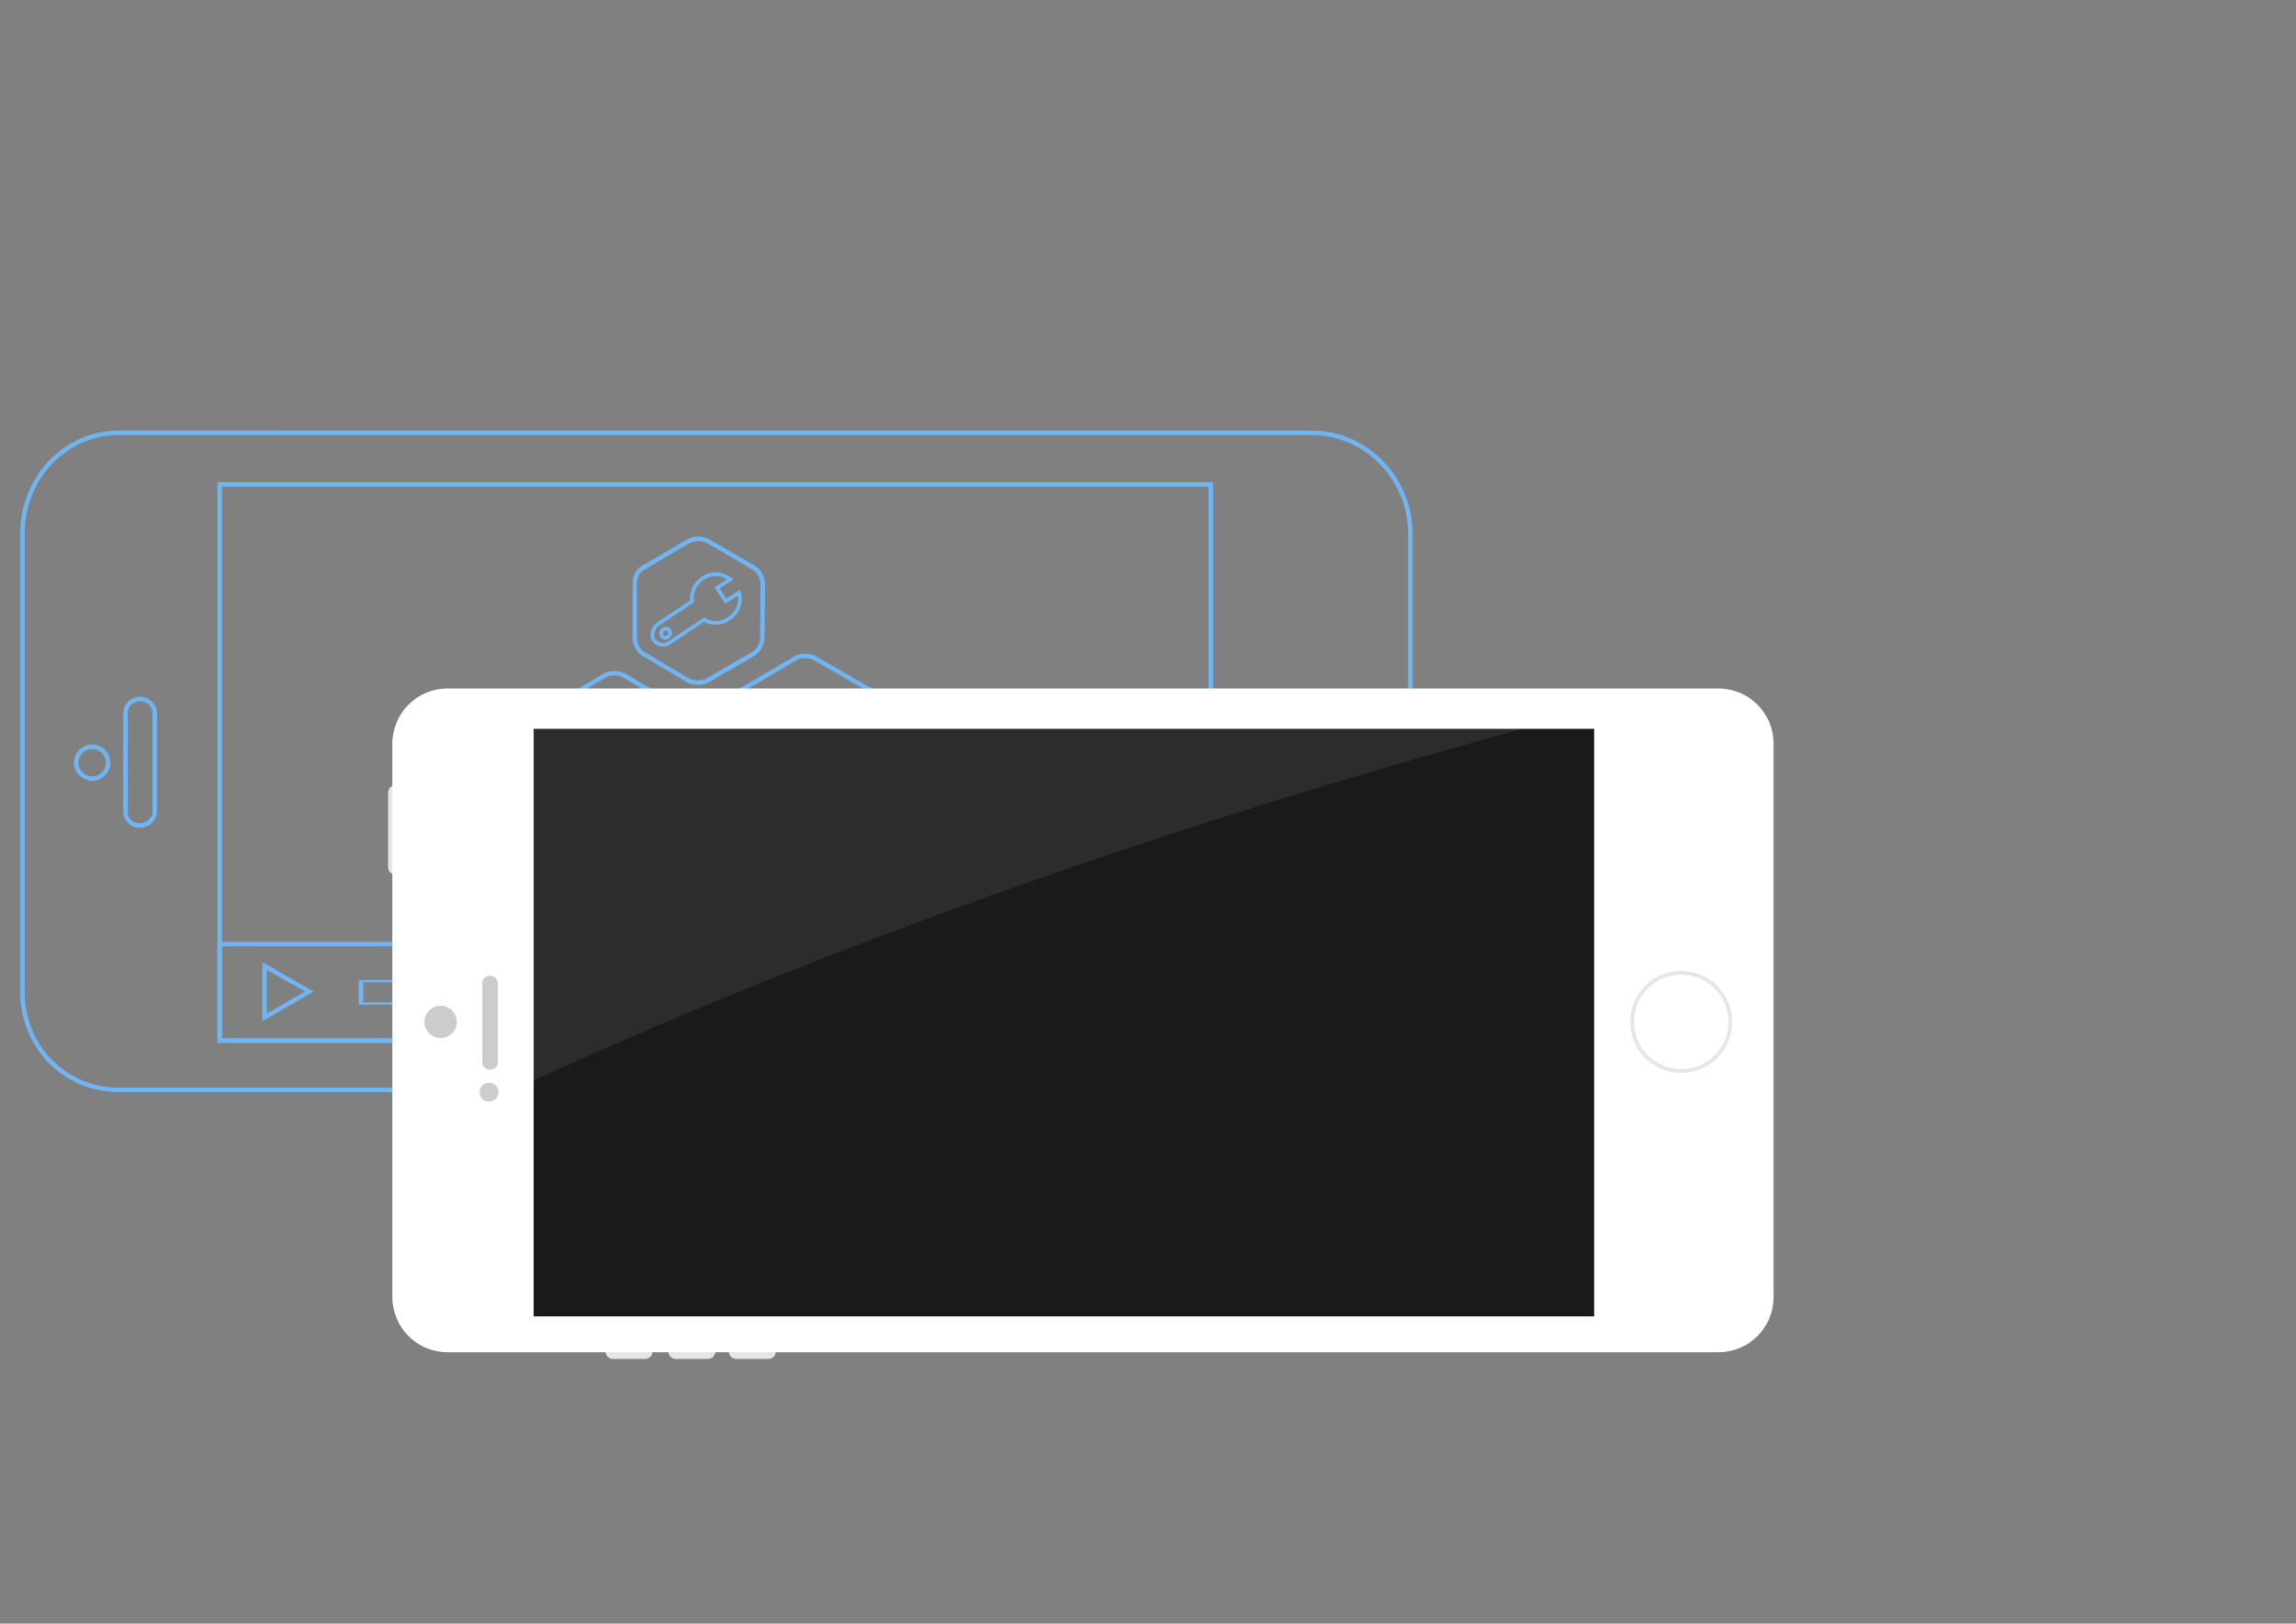 
<svg version="1.1" id="Layer_1" xmlns="http://www.w3.org/2000/svg" xmlns:xlink="http://www.w3.org/1999/xlink" x="0px" y="0px"
	 viewBox="0 0 1024 724" xml:space="preserve">
<rect x="0" y="0" width="1024" height="724" fill="#808080" stroke="none"/>
<style type="text/css">
	.st0{fill:none;stroke:#70B4F2;stroke-width:2;stroke-miterlimit:10;}
	.st1{fill:#70B4F2;}
	.st2{fill:none;stroke:#70B4F2;stroke-width:1.664;stroke-miterlimit:10;}
	.st3{fill:#1A1A1A;}
	.st4{fill:#E6E6E6;}
	.st5{fill:#FFFFFF;}
	.st6{opacity:8.000000e-02;fill:#FFFFFF;}
	.st7{fill:#CCCCCC;}
	.st8{fill:#FFFFFF;stroke:#E6E6E6;stroke-width:1.664;stroke-miterlimit:10;}
</style>

		<g>
			<path class="st0" d="M10,237.9v204.3c0,24.5,18.8,43.8,43.1,43.8H585c24.3,0,44-19.3,44-43.8V237.9c0-24.5-19.7-44.9-44-44.9
				H53.1C28.8,193,10,213.4,10,237.9z M34,340.1c0-3.9,3.2-7.1,7.1-7.1s7.1,3.2,7.1,7.1c0,3.9-3.2,7.1-7.1,7.1
				C37.1,347,34,343.9,34,340.1z M56,362v-44.2c0-3.4,3.1-6.1,6.5-6.1c3.4,0,6.5,2.8,6.5,6.1V362c0,3.4-3.1,6.1-6.5,6.1
				C59.1,368.4,56,365.6,56,362z M611.5,341.7c0,15.6-12.6,28.2-28.2,28.2c-15.6,0-28.2-12.6-28.2-28.2c0-15.6,12.6-28.2,28.2-28.2
				C598.8,313.5,611.5,326.1,611.5,341.7z M540,216v248H98V216H540z"/>
			<path class="st0" d="M595,350.4c0,2-1.6,3.6-3.6,3.6h-17.9c-2,0-3.6-1.6-3.6-3.6v-17.9c0-2,1.6-3.6,3.6-3.6h17.9
				c2,0,3.6,1.6,3.6,3.6V350.4z"/>
			<path class="st1" d="M515,448H160v-11h355V448z M162,447h351v-9H162V447z"/>
			<path class="st1" d="M117,455.4V429l22.9,13.2L117,455.4z M119,432.5v19.5l17-9.9L119,432.5z"/>
			<rect x="98" y="421" class="st0" width="442" height="43"/>
			<path class="st0" d="M406,365.8c0,2.8-2.3,5.9-4.7,7.3l-37.7,21.7c-2.2,1.2-6.2,1.2-8.6,0l-37.2-21.7c-2.2-1.2-3.9-4.5-3.9-7.3
				v-43.2c0-2.8,1.4-5.9,3.8-7.3l37.3-21.9c2.2-1.2,6-1.2,8.2,0l38,21.9c2.2,1.2,4.6,4.5,4.6,7.3V365.8L406,365.8z"/>
			<path class="st0" d="M340,284.4c0,2.8-1.8,5.9-3.9,7.1l-20.7,12c-2.2,1.2-6.1,1.2-8.3,0l-20.3-12c-2.2-1.2-3.7-4.5-3.7-7.1v-24.1
				c0-2.8,1.3-5.9,3.7-7.1l20.5-12c2.2-1.2,5.9-1.2,8.3,0l20.7,12c2.2,1.2,3.9,4.5,3.9,7.1L340,284.4L340,284.4z"/>
			<path class="st0" d="M302,344.5c0,2.8-1.3,5.9-3.5,7.1l-20.5,12c-2.2,1.2-6,1.2-8.2,0l-20.3-12c-2.2-1.2-3.5-4.5-3.5-7.1v-24.3
				c0-2.8,1.2-5.9,3.6-7.1l20.4-12c2.2-1.2,5.9-1.2,8.2,0l20.3,12c2.2,1.2,3.5,4.5,3.5,7.1V344.5z"/>
			<path class="st2" d="M293.2,278.5l15.4-10.3c-0.4-3.8,1.2-7.9,4.7-10.3c3.8-2.6,8.7-2.4,12.4,0.4l-5.9,3.9l3.9,5.9l5.9-3.8
				c1.2,4.3-0.4,8.9-4.5,11.6c-3.6,2.4-7.9,2.4-11.1,0.4l-15.4,10.3c-2.2,1.6-5.3,1-7.1-1.2l0,0C290.4,283.5,291,280.1,293.2,278.5
				L293.2,278.5z M295.8,280.7c-1,0.6-1.2,2-0.6,2.8c0.6,1,2,1.2,2.8,0.4c1-0.6,1.2-2,0.4-2.8C297.9,280.1,296.7,280.1,295.8,280.7z
				"/>
			<path class="st0" d="M267.3,335c-1.4-3.8,0.6-8.3,4.5-9.5c3.8-1.2,8.3,0.6,9.5,4.5c1.4,3.8-0.6,8.3-4.5,9.5
				C273.1,340.9,268.7,338.9,267.3,335z M260.4,326.1c-1.2,2-3.8,2.8-4.5,3c-0.2,0.4-0.4,0.4-0.4,0.6l-0.2,4.3c0,0.2-0.2,0.4,0,0.4
				c2.6,0.6,3.7,2.4,3.7,3c0,0.2,0,0.4,0,0.4c2,2.2-0.2,4.3-0.8,5.1c-0.2,0.2,0,0.4,0.4,0.6l3.1,3.2c0.2,0.2,0.4,0.2,0.6,0.2
				c2-1.4,4.2-1,4.6-0.6c0.2,0,0.2,0.2,0.4,0.2c2,1.2,3,3.8,3,4.5c0.2,0.2,0.2,0.4,0.4,0.4l4.3,0.2c0.2,0,0.4-0.2,0.4-0.4
				c0.6-2.6,2.8-3.8,3.4-4.1c0.2,0,0.2-0.2,0.2-0.2c2.2-0.6,4.5,0.6,5.3,1.2c0.2,0.2,0.4,0.2,0.6-0.2l3.2-3c0.2-0.2,0.2-0.4,0.2-0.6
				c-1.4-2-0.8-4.3-0.6-5.1c0.2-0.2,0.2-0.4,0.2-0.6c1.2-2,3.4-2.6,4.1-3c0.2-0.2,0.4-0.2,0.4-0.4l0.2-4.3c0-0.2-0.2-0.4-0.4-0.4
				c-2.4-0.4-3.4-2-3.8-2.8c-0.2-0.2-0.2-0.4-0.2-0.6c-0.4-2.2,0.6-4.3,1.2-5.1c0.2-0.2,0.2-0.4-0.2-0.6l-3-3.2
				c-0.2-0.2-0.4-0.2-0.6-0.2c-2.6,1.8-5.7,0.4-5.7,0.4c-2-1.2-2.2-3.4-2.4-4.1c0-0.2-0.2-0.4-0.4-0.4l-4.5-0.4
				c-0.2,0-0.4,0.2-0.4,0.4c-0.6,3-3,4.1-3,4.1l0,0c-2.2,0.8-4.3-0.4-5.1-0.8c-0.2-0.2-0.4-0.2-0.6,0l-3.4,3
				c-0.2,0.2-0.2,0.4-0.2,0.6C262,323.5,260.4,326.1,260.4,326.1L260.4,326.1z"/>
			<g>
				<path class="st2" d="M383.2,354.3c-1.2,3-2,4.1-3.6,6.7c-2.4,3.6-5.5,7.9-9.7,7.9c-3.8,0-4.5-2.4-9.5-2.4
					c-4.9,0-5.9,2.4-9.5,2.4c-4.1,0-7.1-3.9-9.5-7.5c-6.5-9.9-7.1-21.7-3.2-27.6c3-4.5,7.3-7.1,11.6-7.1c4.3,0,7.1,2.4,10.5,2.4
					c3.6,0,5.5-2.4,10.5-2.4c3.8,0,7.9,2,10.5,5.5C372.4,337.4,373.7,350.6,383.2,354.3L383.2,354.3z"/>
				<path class="st2" d="M367.2,322.7c1.8-2.4,3.2-5.5,2.8-8.9c-3,0.2-6.3,2-8.5,4.5c-1.8,2.2-3.4,5.5-2.8,8.7
					C361.9,327.1,365.1,325.1,367.2,322.7L367.2,322.7z"/>
			</g>
		</g>
		<g>
			<rect x="227" y="315" class="st3" width="489" height="280"/>
			<g id="Buttons_3_">
				<g>
					<path class="st4" d="M319,602.7c0,1.8-1.5,3.3-3.3,3.3h-14.3c-1.8,0-3.3-1.5-3.3-3.3v-5.3c0-1.8,1.5-3.3,3.3-3.3h14.3
						c1.8,0,3.3,1.5,3.3,3.3V602.7z"/>
				</g>
				<g>
					<path class="st4" d="M346,602.7c0,1.8-1.5,3.3-3.3,3.3h-14.3c-1.8,0-3.3-1.5-3.3-3.3v-5.3c0-1.8,1.5-3.3,3.3-3.3h14.3
						c1.8,0,3.3,1.5,3.3,3.3V602.7z"/>
				</g>
				<g>
					<path class="st4" d="M291,602.7c0,1.8-1.5,3.3-3.3,3.3h-14.3c-1.8,0-3.3-1.5-3.3-3.3v-5.3c0-1.8,1.5-3.3,3.3-3.3h14.3
						c1.8,0,3.3,1.5,3.3,3.3V602.7z"/>
				</g>
				<g>
					<path class="st4" d="M185,386.7c0,1.8-1.5,3.3-3.3,3.3h-5.3c-1.8,0-3.3-1.5-3.3-3.3v-33.3c0-1.8,1.5-3.3,3.3-3.3h5.3
						c1.8,0,3.3,1.5,3.3,3.3V386.7z"/>
				</g>
			</g>
			<g id="Base_3_">
				<path class="st5" d="M791,331.6c0-13.6-11-24.6-24.6-24.6H199.6c-13.6,0-24.6,11-24.6,24.6v246.8c0,13.6,11,24.6,24.6,24.6
					h566.8c13.6,0,24.6-11,24.6-24.6V331.6z M711,325v262H238V325H711z"/>
				<path class="st6" d="M200.2,307c-13.6,0-25.2,11.4-25.2,25v180C445,376.5,749.8,307,749.8,307H200.2z"/>
			</g>
			<circle id="Camera_6_" class="st7" cx="196.5" cy="455.7" r="7.2"/>
			<path id="Speaker_4_" class="st7" d="M222,473.7c0,1.8-1.5,3.3-3.3,3.3h-0.3c-1.8,0-3.3-1.5-3.3-3.3v-35.3c0-1.8,1.5-3.3,3.3-3.3
				h0.3c1.8,0,3.3,1.5,3.3,3.3V473.7z"/>
			<g id="Home_1_">
				<circle class="st8" cx="749.8" cy="455.7" r="21.9"/>
			</g>
			<circle id="Camera_4_" class="st7" cx="218.1" cy="487" r="4.2"/>
		</g>

</svg>
